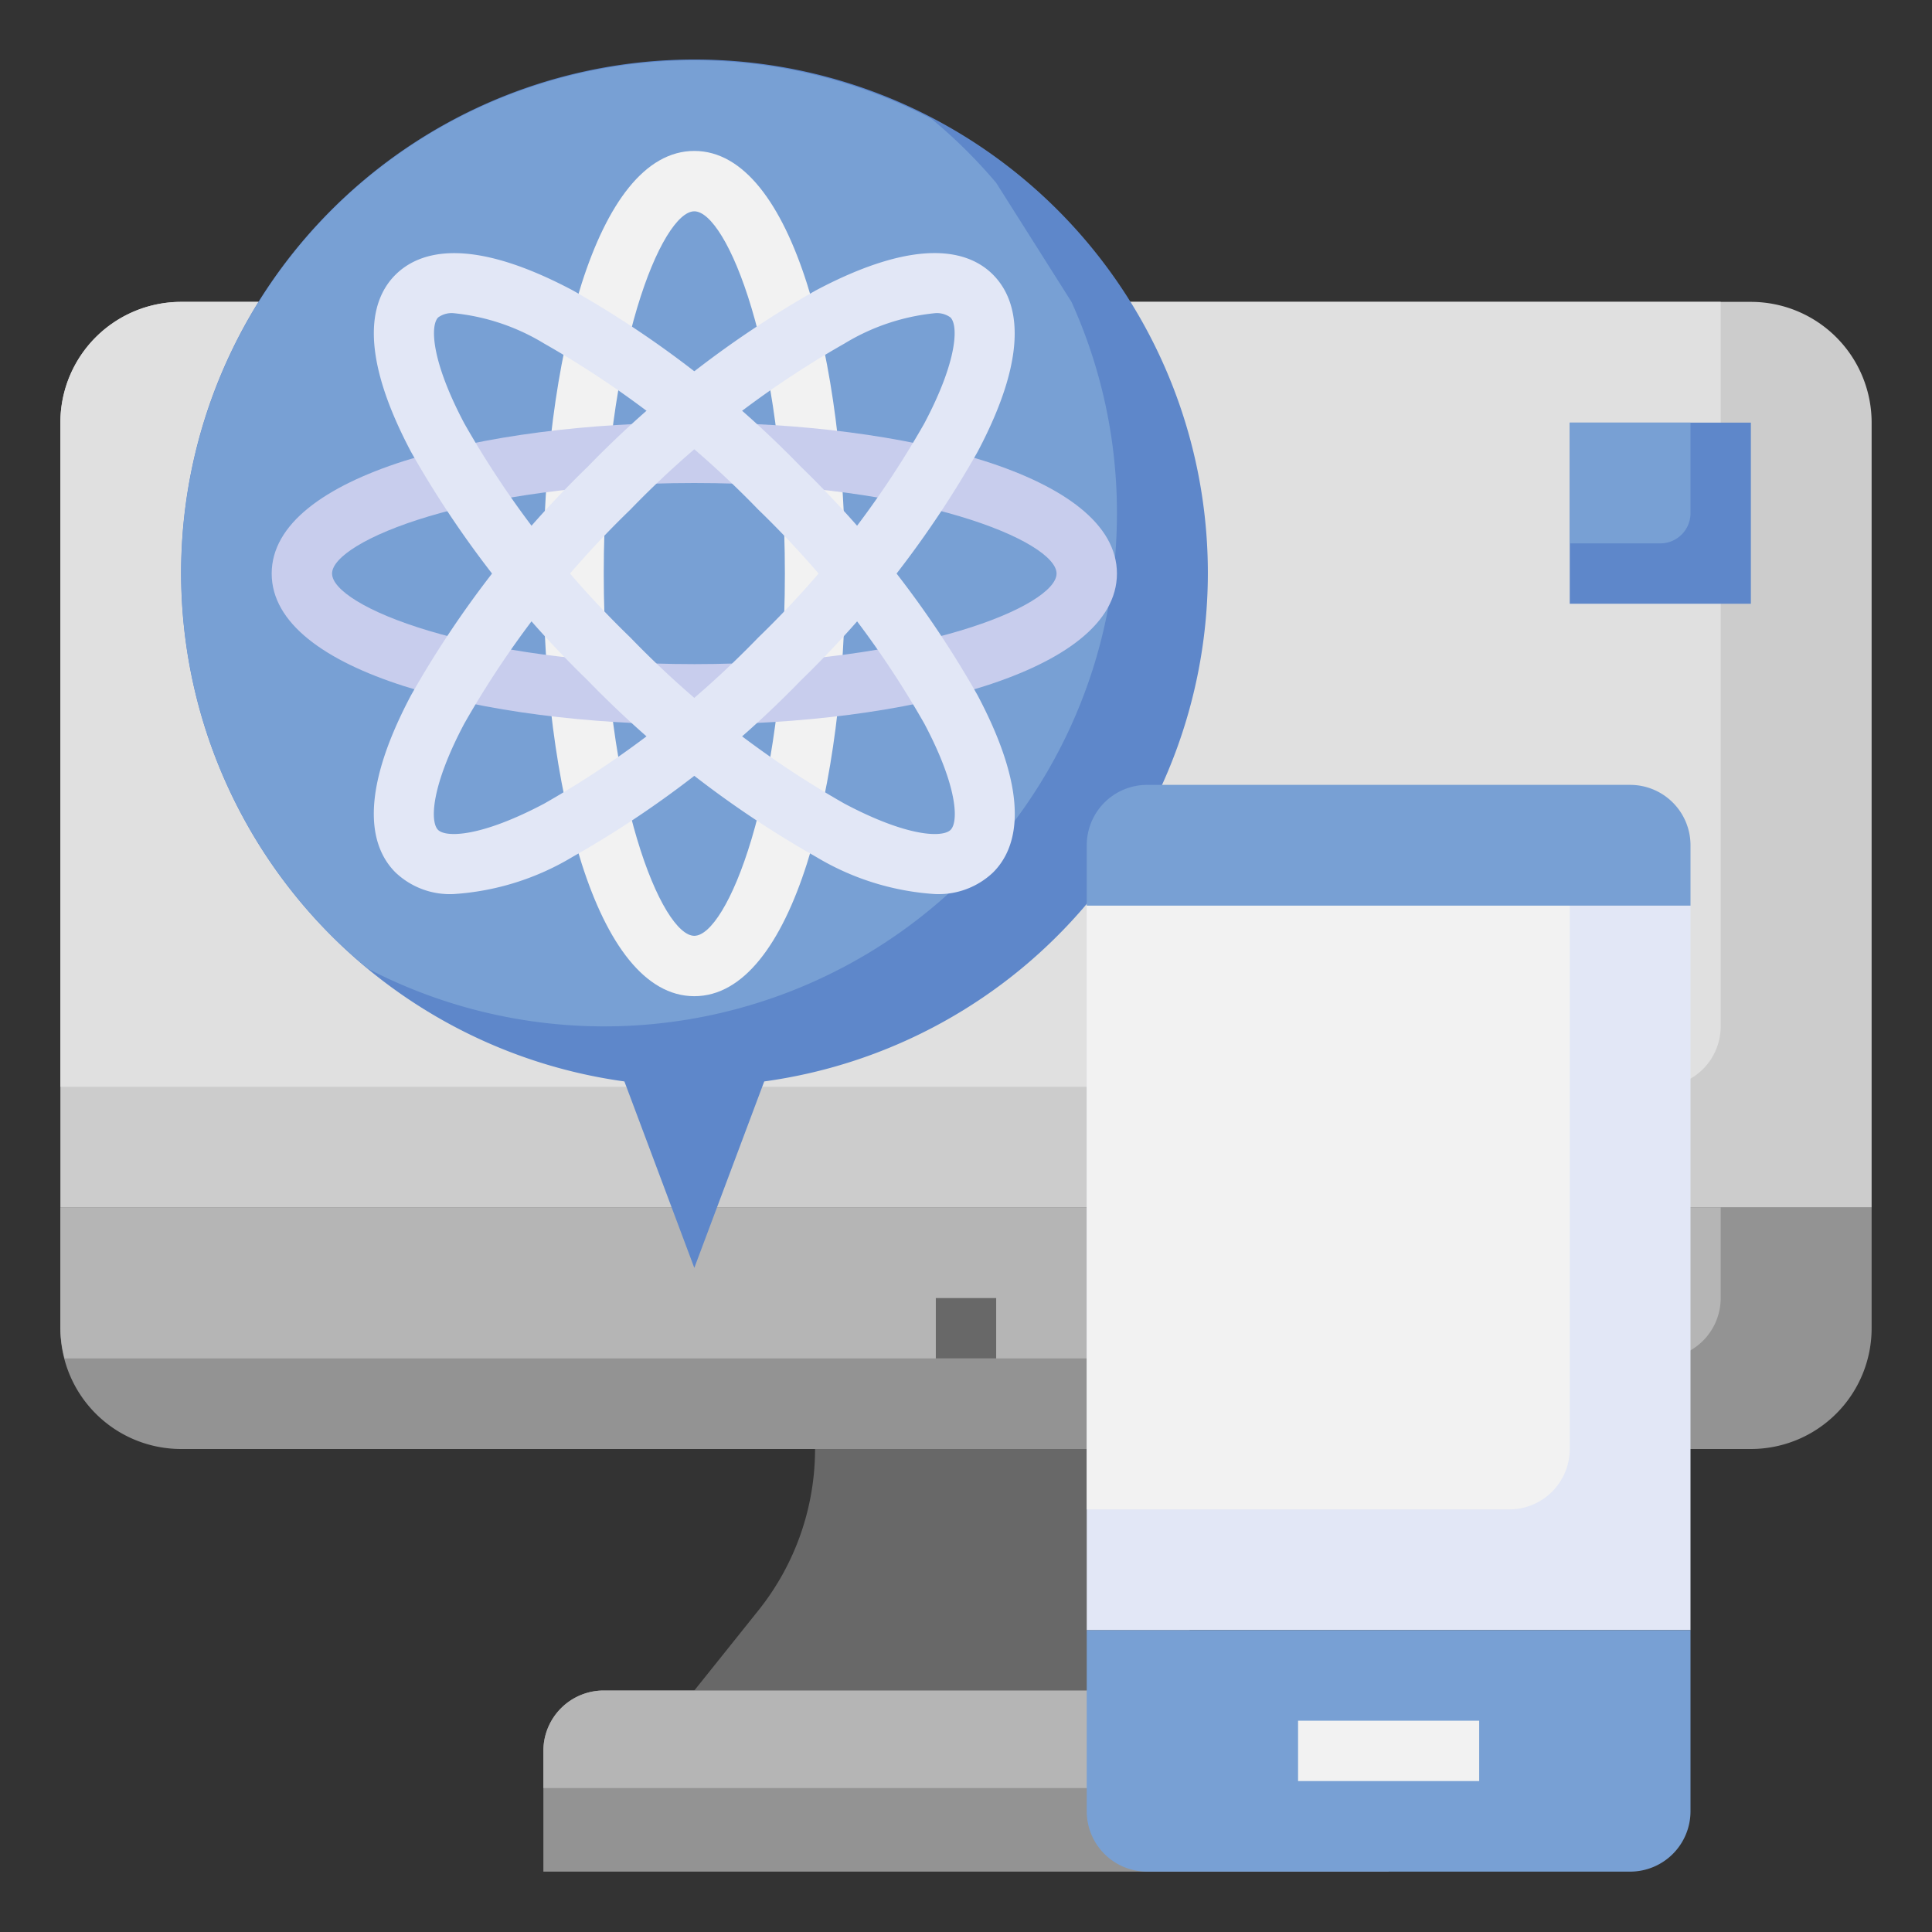 <svg height="512" viewBox="0 0 64 64" width="512" xmlns="http://www.w3.org/2000/svg"><rect x="0" y="0" width="64" height="64" fill="#333333" stroke="none"/><g id="Layer_25" data-name="Layer 25"><path d="m62 40v4a4 4 0 0 1 -4 4h-52a4 4 0 0 1 -4-4v-4z" fill="#939393"/><path d="m57 40h-55v4a3.977 3.977 0 0 0 .141 1h52.859a2 2 0 0 0 2-2z" fill="#b5b5b5"/><path d="m6 10a4 4 0 0 0 -4 4v26h60v-26a4 4 0 0 0 -4-4z" fill="#ccc"/><path d="m2 14v22h53a2 2 0 0 0 2-2v-24h-51a4 4 0 0 0 -4 4z" fill="#e0e0e0"/><path d="m38.494 26a17.006 17.006 0 1 0 -17.81 9.824l2.316 6.176 2.316-6.176a17 17 0 0 0 10.684-5.881" fill="#5e87ca"/><path d="m37 17a16.91 16.91 0 0 0 -1.506-7l-2.494-3.943a17.033 17.033 0 0 0 -2.152-2.128 16.983 16.983 0 0 0 -18.666 28.157 16.985 16.985 0 0 0 24.818-15.086z" fill="#78a0d4"/><path d="m23 33c-3.282 0-5-7.043-5-14s1.718-14 5-14 5 7.043 5 14-1.718 14-5 14zm0-26c-1.058 0-3 4.556-3 12s1.942 12 3 12 3-4.556 3-12-1.942-12-3-12z" fill="#f2f2f2"/><path d="m23 24c-6.957 0-14-1.718-14-5s7.043-5 14-5 14 1.718 14 5-7.043 5-14 5zm0-8c-7.444 0-12 1.942-12 3s4.556 3 12 3 12-1.942 12-3-4.556-3-12-3z" fill="#c8cded"/><path d="m30.957 29.616a8.724 8.724 0 0 1 -3.925-1.232 33.542 33.542 0 0 1 -7.567-5.849 33.542 33.542 0 0 1 -5.849-7.567c-1.826-3.449-1.288-5.1-.515-5.867s2.417-1.312 5.867.515a33.542 33.542 0 0 1 7.567 5.849 33.542 33.542 0 0 1 5.849 7.567c1.826 3.449 1.288 5.095.515 5.867a2.619 2.619 0 0 1 -1.942.717zm-15.917-19.24a.762.762 0 0 0 -.525.139c-.261.26-.245 1.413.869 3.517a31.556 31.556 0 0 0 5.5 7.089 31.556 31.556 0 0 0 7.089 5.5c2.1 1.113 3.255 1.13 3.517.869s.245-1.413-.869-3.517a31.556 31.556 0 0 0 -5.5-7.089 31.556 31.556 0 0 0 -7.089-5.5 7.114 7.114 0 0 0 -2.992-1.008z" fill="#e2e7f6"/><path d="m15.043 29.616a2.615 2.615 0 0 1 -1.943-.716c-.773-.772-1.311-2.418.515-5.867a33.542 33.542 0 0 1 5.849-7.567 33.542 33.542 0 0 1 7.567-5.849c3.45-1.827 5.1-1.29 5.867-.515s1.311 2.418-.515 5.867a33.542 33.542 0 0 1 -5.849 7.567 33.542 33.542 0 0 1 -7.567 5.849 8.724 8.724 0 0 1 -3.924 1.231zm15.917-19.24a7.114 7.114 0 0 0 -2.992 1.008 31.556 31.556 0 0 0 -7.089 5.5 31.556 31.556 0 0 0 -5.5 7.089c-1.114 2.1-1.13 3.257-.869 3.517s1.414.244 3.517-.869a31.556 31.556 0 0 0 7.089-5.5 31.556 31.556 0 0 0 5.5-7.089c1.114-2.1 1.13-3.257.869-3.517a.762.762 0 0 0 -.525-.139z" fill="#e2e7f6"/><path d="m41 56-2.126-2.657a8.555 8.555 0 0 1 -1.874-5.343h-10a8.555 8.555 0 0 1 -1.874 5.343l-2.126 2.657z" fill="#686868"/><path d="m20 56h24a2 2 0 0 1 2 2v4a0 0 0 0 1 0 0h-28a0 0 0 0 1 0 0v-4a2 2 0 0 1 2-2z" fill="#939393"/><path d="m41 58.232v-2.232h-21a2 2 0 0 0 -2 2v1.232h22a1 1 0 0 0 1-1z" fill="#b5b5b5"/><path d="m36 30h20v24h-20z" fill="#e2e7f6"/><path d="m52 48v-18h-16v20h14a2 2 0 0 0 2-2z" fill="#f2f2f2"/><path d="m56 54v6a2 2 0 0 1 -2 2h-16a2 2 0 0 1 -2-2v-6z" fill="#78a0d4"/><path d="m56 30h-20v-2a2 2 0 0 1 2-2h16a2 2 0 0 1 2 2z" fill="#78a0d4"/><path d="m31 43h2v2h-2z" fill="#686868"/><path d="m43 57h6v2h-6z" fill="#f2f2f2"/><path d="m52 14h6v6h-6z" fill="#5e87ca"/><path d="m56 17v-3h-4v4h3a1 1 0 0 0 1-1z" fill="#78a0d4"/></g></svg>
